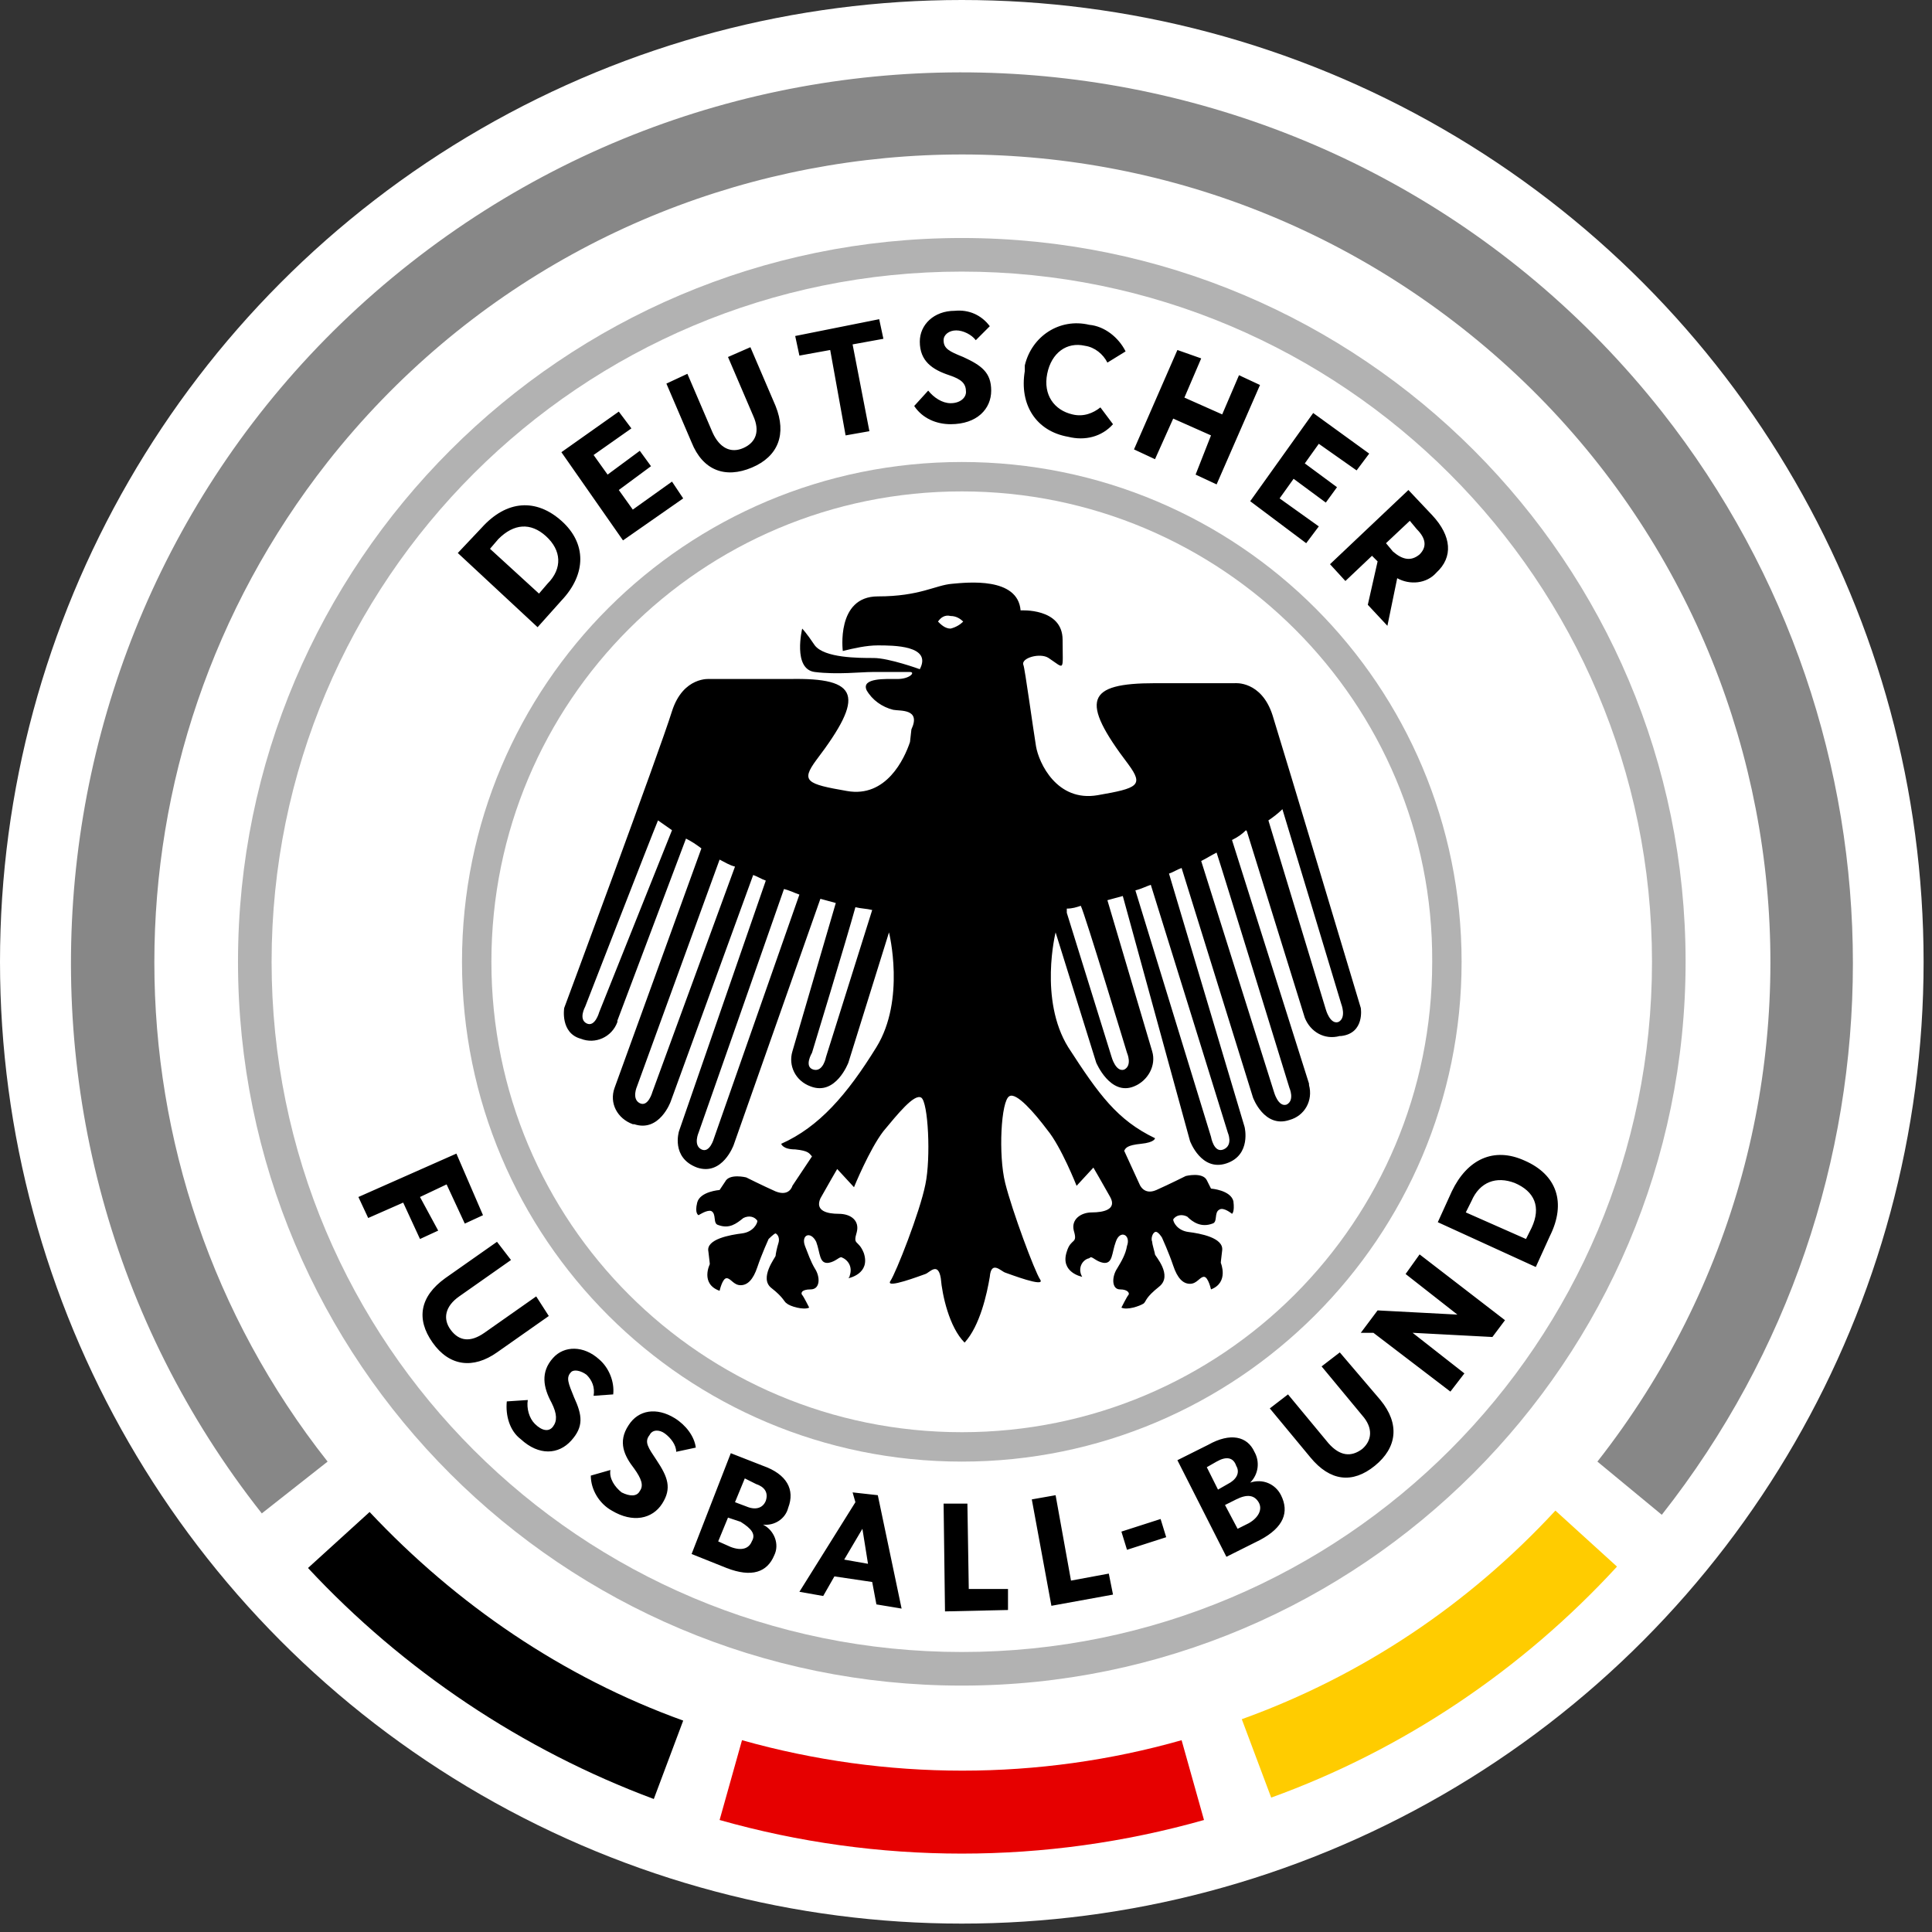 <svg xmlns="http://www.w3.org/2000/svg" viewBox="0 0 138 138">
  <rect x="0" y="0" width="138" height="138" fill="#333333" stroke="none"/>
  <circle fill="#FFF" cx="68.7" cy="68.7" r="68.7"/>
  <path fill="#FC0" d="M111.1 107.9l4.4 4c-6.8 7.4-15.3 13.1-24.7 16.5l-2.1-5.6c8.6-3.1 16.2-8.2 22.4-14.9z"/>
  <path fill="#E60000" d="M84.4 124.3L86 130c-11.3 3.2-23.3 3.2-34.6 0l1.6-5.7c10.3 2.9 21.2 2.9 31.4 0z"/>
  <path d="M48.8 122.9l-2.1 5.6C37.3 125 28.8 119.3 22 112l4.4-4c6.2 6.6 13.8 11.8 22.4 14.9z"/>
  <path fill="#878787" d="M114.1 104.4c19.7-25.1 15.4-61.3-9.7-81S43.1 8 23.4 33c-16.5 21-16.5 50.5 0 71.4l-4.7 3.7C-3 80.6 1.7 40.5 29.3 18.8s67.6-17 89.4 10.6c18.2 23.1 18.2 55.7 0 78.8l-4.6-3.8z"/>
  <path fill="#B2B2B2" d="M19.4 68.7c0-27.3 22.1-49.3 49.3-49.3S118 41.5 118 68.7 96 118 68.7 118c-27.2 0-49.3-22-49.3-49.3zm-2.4 0c0 28.6 23.2 51.7 51.7 51.7s51.7-23.2 51.7-51.7S97.3 17 68.7 17C40.2 17 17 40.2 17 68.7z"/>
  <path fill="#B2B2B2" d="M104.4 68.7c0 19.7-16 35.7-35.7 35.7S33 88.5 33 68.7 49 33 68.7 33c19.8 0 35.7 16 35.7 35.7zM68.7 35.1c-18.6 0-33.6 15-33.6 33.6s15 33.6 33.6 33.6 33.6-15 33.6-33.6c.1-18.5-15-33.6-33.6-33.6z"/>
  <path d="M40.1 42.9c1.8-1.9 1.8-4.1 0-5.7-1.8-1.6-3.9-1.5-5.7.5l-1.7 1.8 5.7 5.3 1.7-1.9zm-4.5-4.4c1.1-1.1 2.3-1.2 3.4-.2s1.2 2.3.1 3.4l-.6.7-3.5-3.2.6-.7zm13.2-2.9l-.8-1.2-2.8 2-1-1.4 2.3-1.7-.8-1.1-2.3 1.7-1-1.4 2.7-1.9-.9-1.2-4.1 2.9 4.4 6.3 4.3-3zm4.9-2.2c1.9-.8 2.5-2.4 1.7-4.4l-1.8-4.2-1.6.7 1.8 4.2c.5 1.1.2 1.9-.7 2.3-.9.4-1.7 0-2.2-1.1l-1.8-4.2-1.5.7 1.8 4.2c.8 2 2.4 2.6 4.3 1.8zm6.7-2.3l1.7-.3-1.2-6.2 2.2-.4-.3-1.4-6 1.2.3 1.4 2.2-.4 1.1 6.1zm10.4-3.2c0-1.3-.7-1.8-2-2.4-1-.4-1.4-.6-1.4-1.2 0-.4.4-.7.9-.7s1.1.3 1.4.7l1-1c-.6-.8-1.5-1.2-2.5-1.1-1.5 0-2.5 1-2.5 2.2 0 1.4.9 2 2.1 2.4.9.3 1.2.6 1.2 1.2 0 .4-.4.8-1.1.8-.6 0-1.2-.4-1.6-.9l-1 1.1c.6.9 1.6 1.3 2.6 1.3 1.9 0 2.9-1.1 2.9-2.4zm5.8 1.7c-1.3-.3-2.1-1.4-1.8-2.9.3-1.5 1.4-2.3 2.7-2 .7.1 1.3.6 1.6 1.2l1.3-.8c-.5-1-1.5-1.8-2.6-1.9-2.1-.5-4.1.8-4.6 2.9v.4c-.4 2.4.8 4.3 3.1 4.7 1.2.3 2.4 0 3.2-.9l-.9-1.2c-.5.4-1.2.7-2 .5zm8.8 4.3l1.5.7 3.1-7.1-1.5-.7-1.2 2.8-2.7-1.2 1.2-2.8-1.7-.6-3.1 7.1 1.5.7 1.3-2.9 2.7 1.2-1.1 2.8zm7.9 4.9l.9-1.2-2.8-2 1-1.4 2.3 1.7.8-1.1-2.3-1.7 1-1.4 2.7 1.9.9-1.2-4-2.9-4.5 6.3 4 3zm2.8 2.7l1.9-1.8.4.4-.7 3.1 1.4 1.5.7-3.4c.9.5 2.1.4 2.8-.4 1.2-1.1 1.1-2.6-.3-4.1l-1.7-1.8-5.6 5.3 1.1 1.2zm4.6-4.3l.5.6c.7.7.7 1.3.2 1.8-.6.5-1.2.4-1.9-.2l-.5-.6 1.7-1.6zM30 85.5l1.9-.9 1.3 2.8 1.3-.6-1.9-4.4-7 3.1.7 1.5 2.5-1.1 1.2 2.6 1.3-.6-1.3-2.4zm8.3 7.1l-3.7 2.6c-1 .7-1.8.6-2.4-.2-.6-.8-.4-1.7.6-2.4l3.7-2.6-1-1.3-3.7 2.6c-1.8 1.3-2.1 2.9-.9 4.6 1.2 1.7 2.9 1.9 4.6.7l3.7-2.6-.9-1.4zm3.6 5.6c.4.4.6.9.5 1.5l1.4-.1c.1-.9-.3-1.9-1-2.5-1.1-1-2.5-1-3.3-.1-.9 1-.7 2.1-.1 3.2.4.8.4 1.3.1 1.7-.3.4-.8.3-1.3-.2-.4-.4-.6-1.1-.5-1.7l-1.5.1c-.1 1 .2 2.1 1 2.7 1.3 1.2 2.7 1.1 3.6.1.9-1 .8-1.8.2-3.1-.4-1-.6-1.4-.2-1.8.2-.2.7-.1 1.1.2zm6.3 3.1c-1.3-.8-2.6-.6-3.3.5-.8 1.2-.3 2.2.4 3.1.5.7.7 1.2.4 1.6-.2.4-.7.4-1.3.1-.5-.4-.9-1-.8-1.6l-1.4.4c0 1 .6 2 1.5 2.5 1.5.9 2.9.6 3.6-.5.7-1.1.4-1.9-.4-3.1-.6-.9-.9-1.3-.5-1.8.2-.4.7-.4 1.1-.1.4.3.8.8.8 1.3l1.4-.3c-.1-.8-.7-1.6-1.5-2.1zm6.3 3.4l-2.3-.9-2.8 7.2 2.5 1c1.8.7 2.9.3 3.4-.9.4-.8 0-1.8-.8-2.2.8.1 1.6-.4 1.8-1.2.5-1.3-.1-2.4-1.8-3zm-.8 5.4c-.2.5-.7.7-1.5.4l-.9-.4.7-1.7.9.3c.8.5 1.1.9.8 1.4zm1-2.9c-.2.5-.7.7-1.4.4l-.8-.3.7-1.7.8.4c.6.2.9.6.7 1.2zm6.2-.6l.2.7-4 6.4 1.7.3.8-1.4 2.7.4.3 1.6 1.8.3-1.7-8.1-1.8-.2zm-.6 4.8l1.3-2.2.4 2.5-1.7-.3zm8.9 2.2l-.1-6.2h-1.7l.1 7.7 4.5-.1v-1.5h-2.8zm7.3-.7l-1.1-6.1-1.7.3 1.4 7.6 4.4-.8-.3-1.5-2.7.5zm3.6-3.5l2.8-.9.4 1.3-2.8.9-.4-1.3zm9.2-3.5c.6-.6.7-1.5.3-2.2-.5-1.1-1.7-1.4-3.3-.5l-2.2 1.1 3.5 6.9L90 110c1.7-.9 2.1-2 1.5-3.2-.4-.8-1.3-1.2-2.2-.9zm-2.3.5l-.8-1.6.7-.4c.7-.4 1.2-.3 1.4.3.3.5 0 1-.6 1.3l-.7.4zm2.2 2.4l-.8.4-.9-1.7.8-.4c.8-.4 1.3-.3 1.6.2.3.5 0 1.1-.7 1.5zm6.5-12.2l-1.3 1 2.9 3.5c.8.9.7 1.8 0 2.4-.8.6-1.6.5-2.4-.4L92 99.6l-1.3 1 2.9 3.5c1.4 1.7 3 1.9 4.6.6 1.6-1.3 1.8-3 .4-4.7l-2.9-3.4zm4.7-5.6l3.7 2.9-5.7-.3-1.2 1.6h.9l5.5 4.2 1-1.3-3.7-2.9 5.7.3.9-1.2-6.1-4.7-1 1.4zm8.5-8.1c-2.2-1-4.1-.1-5.2 2.2l-1 2.2 7 3.2 1-2.2c1.2-2.4.5-4.4-1.8-5.4zm.5 4.8l-.4.8-4.3-1.9.4-.8c.6-1.4 1.8-1.8 3.1-1.3 1.4.6 1.9 1.7 1.2 3.2zM97.2 72s-5.4-18-6.3-20.9c-.8-2.5-2.7-2.3-2.7-2.3h-5.7c-4.9 0-5.4 1.2-1.9 5.8 1.1 1.5.7 1.7-2.2 2.2-2.9.5-4.2-2.3-4.4-3.5s-.8-5.6-.9-5.8c-.2-.5 1.2-.9 1.8-.5 1.2.8 1 1 1-1.3s-3-2.1-3-2.1c-.2-2.4-3.8-2-4.9-1.9-1.2.1-2.3.9-5.3.9s-2.5 3.9-2.5 3.9c.8-.2 1.7-.4 2.5-.4 1.1 0 3.9 0 3 1.7 0 0-2.2-.8-3.3-.8s-3.5 0-4.2-.9c-.6-.9-.9-1.2-.9-1.2s-.7 2.9.9 3.1 3.3 0 4.1 0H65c.4 0 0 .5-.9.5-.8 0-2.6-.1-2.2.8.4.7 1.1 1.2 1.9 1.4.5.1 2-.1 1.3 1.4l-.1.9c-.4 1.2-1.7 4-4.5 3.5-2.9-.5-3.3-.7-2.2-2.2 3.5-4.6 3.1-5.9-1.9-5.8h-5.7s-1.9-.2-2.7 2.3c-.9 2.9-7.7 21.2-7.7 21.2s-.3 1.8 1.2 2.2c1 .4 2.2-.1 2.6-1.2v-.1l4.9-13c.4.2.7.4 1.1.7l-6.2 17.1c-.4 1.1.2 2.2 1.3 2.6h.1c1.8.6 2.6-1.6 2.6-1.6l5.9-16.2c.3.1.6.3.9.4l-6.2 17.9s-.6 1.9 1.3 2.6c1.8.6 2.6-1.6 2.6-1.6l6.2-17.6c.4.1.7.2 1.1.3l-3.1 10.6c-.3 1 .2 2.1 1.3 2.5 1.8.7 2.7-1.7 2.7-1.7l2.9-9.3s1.2 4.8-.9 8.2c-2.1 3.4-4.1 5.7-6.8 6.9 0 0 .1.4 1 .4 1 .1 1 .3 1.2.5l-1.4 2.1s-.2.8-1.2.4c-.9-.4-2.1-1-2.1-1s-1.2-.3-1.5.3l-.4.6s-1.4.1-1.6.9c-.2.8.1.9.1.9s.6-.4.9-.3c.4.2.1.9.5 1 .8.3 1.3-.1 1.8-.5.4-.2.8-.1 1 .2 0 .2-.3.8-1.1.9s-2.6.4-2.4 1.3c.1.8.1.9.1.9s-.7 1.4.7 1.9c0 0 .2-.9.5-.9s.5.5 1 .5.9-.4 1.2-1.3c.3-.9.8-2 .8-2s.4-.4.5-.4c.2.1.3.4.2.7s-.2.8-.2.9c0 .1-1.2 1.6-.3 2.3.9.7.9 1 1.1 1.1.2.2 1.2.5 1.6.3 0 0-.4-.8-.5-.9-.1-.1-.1-.4.6-.4s.7-.9.3-1.5c-.3-.5-.5-1.1-.7-1.6-.3-.8.4-1.1.8-.3.3.8.2 1.6.9 1.5.5-.1.7-.4.9-.4.5.2.8.7.6 1.3 0 0 0 .1-.1.2 0 0 1.6-.3 1.1-1.8-.4-1-.8-.5-.5-1.5.2-.8-.4-1.3-1.3-1.3-.8 0-1.7-.2-1.3-1.1.5-.9 1.2-2.1 1.2-2.1l1.2 1.3s1.1-2.7 2.1-4c1-1.2 2.2-2.7 2.7-2.4.5.3.7 4.3.3 6.2-.4 2-2.1 6.3-2.5 6.9-.4.6 2.2-.4 2.5-.5.3-.1.9-.9 1.1.3.1 1.2.6 3.5 1.7 4.6 1.1-1.2 1.6-3.5 1.8-4.7.1-1.2.8-.4 1.1-.3s2.9 1.1 2.5.5c-.4-.6-2-4.9-2.5-6.9s-.3-5.9.3-6.2c.5-.3 1.8 1.2 2.7 2.4 1 1.2 2.1 4 2.1 4l1.2-1.3s.7 1.2 1.2 2.1c.5.9-.5 1.1-1.3 1.1s-1.5.5-1.3 1.3c.3 1-.2.5-.5 1.5-.5 1.5 1.1 1.8 1.1 1.8-.3-.5-.1-1.1.4-1.3 0 0 .1 0 .2-.1.2 0 .4.3.9.4.7.1.6-.7.9-1.5.3-.9 1.1-.5.8.3-.1.6-.4 1.1-.7 1.6-.4.6-.4 1.5.2 1.5s.7.3.6.4c-.1.1-.5.9-.5.9.4.2 1.3-.1 1.6-.3.2-.2.1-.4 1.1-1.2s-.3-2.2-.3-2.3c0-.1-.2-.7-.2-.9-.1-.2 0-.6.2-.7.2-.1.5.4.5.4s.5 1.1.8 2c.3.9.7 1.3 1.2 1.3s.7-.5 1-.5c.3 0 .5.9.5.9 1.3-.5.7-1.9.7-1.9s0-.1.1-.9c.1-.9-1.6-1.2-2.4-1.3-.8-.1-1.1-.7-1.1-.9.2-.3.6-.4 1-.2.4.4 1 .8 1.8.5.4-.1.1-.8.5-1 .3-.2.9.3.9.3s.2-.1.1-.9c-.2-.8-1.6-.9-1.6-.9l-.3-.6c-.3-.6-1.5-.3-1.5-.3s-1.2.6-2.1 1c-.9.4-1.2-.4-1.2-.4l-1.1-2.4c.1-.2.2-.4 1.2-.5 1-.1 1-.4 1-.4-2.7-1.3-4-3.1-6.2-6.5-2.1-3.4-.9-8.2-.9-8.2l2.9 9.3s1 2.4 2.7 1.7c1-.4 1.6-1.5 1.3-2.5l-3.2-10.8c.4-.1.7-.2 1.1-.3L85 81.5s.8 2.2 2.6 1.6 1.3-2.6 1.3-2.6l-5.4-18.1c.3-.1.6-.3.9-.4l5.1 16.4s.8 2.2 2.6 1.6c1.1-.3 1.7-1.4 1.4-2.5v-.1L88 60c.4-.2.7-.4 1-.7 0 0 .1.1.1.2l4.1 13.2c.4 1 1.4 1.6 2.5 1.3h.1c1.7-.2 1.4-2 1.4-2zm-54.4.3s-.3 1.1-.9.8c-.6-.3-.1-1.2-.1-1.2s4.7-12.1 5.2-13.3c.3.2.7.5 1 .7l-5.2 13zm3.8 5.7s-.3 1.1-.9.8c-.6-.3-.2-1.2-.2-1.2s5.1-14 5.9-16.2c.4.2.7.4 1.1.5L46.6 78zm4.4 3.3s-.3 1.1-.9.8c-.6-.3-.2-1.2-.2-1.2s5.2-14.8 6.1-17.4c.4.1.8.3 1.1.4L51 81.3zm8-5.8s-.2 1.1-.9.9-.1-1.2-.1-1.2 2.5-8.2 3.1-10.4c.4.1.8.1 1.2.2L59 75.5zm8.9-30.6c-.4 0-.7-.3-.9-.5.2-.3.5-.5.9-.4.4 0 .7.2.9.4-.2.2-.5.4-.9.5zm12.6 30.3s.4.9-.2 1.2c-.6.2-.9-.9-.9-.9l-3.2-10.3v-.3c.4 0 .7-.1 1-.2.3.6 3.3 10.5 3.3 10.5zm7.2 5.7s.4.9-.3 1.2-.9-.9-.9-.9l-5.4-17.6c.4-.1.8-.3 1.1-.4.6 1.9 5.5 17.7 5.5 17.7zm4.4-3.2s.4.9-.2 1.2c-.6.2-.9-.9-.9-.9l-5.2-16.5c.4-.2.7-.4 1.1-.6.4 1.2 5.2 16.8 5.2 16.8zm3.5-4.7c-.6.2-.9-.9-.9-.9l-4.1-13.5c.3-.2.7-.5 1-.8.1.3 4.2 13.9 4.2 13.9s.4 1-.2 1.3z"/>
</svg>
